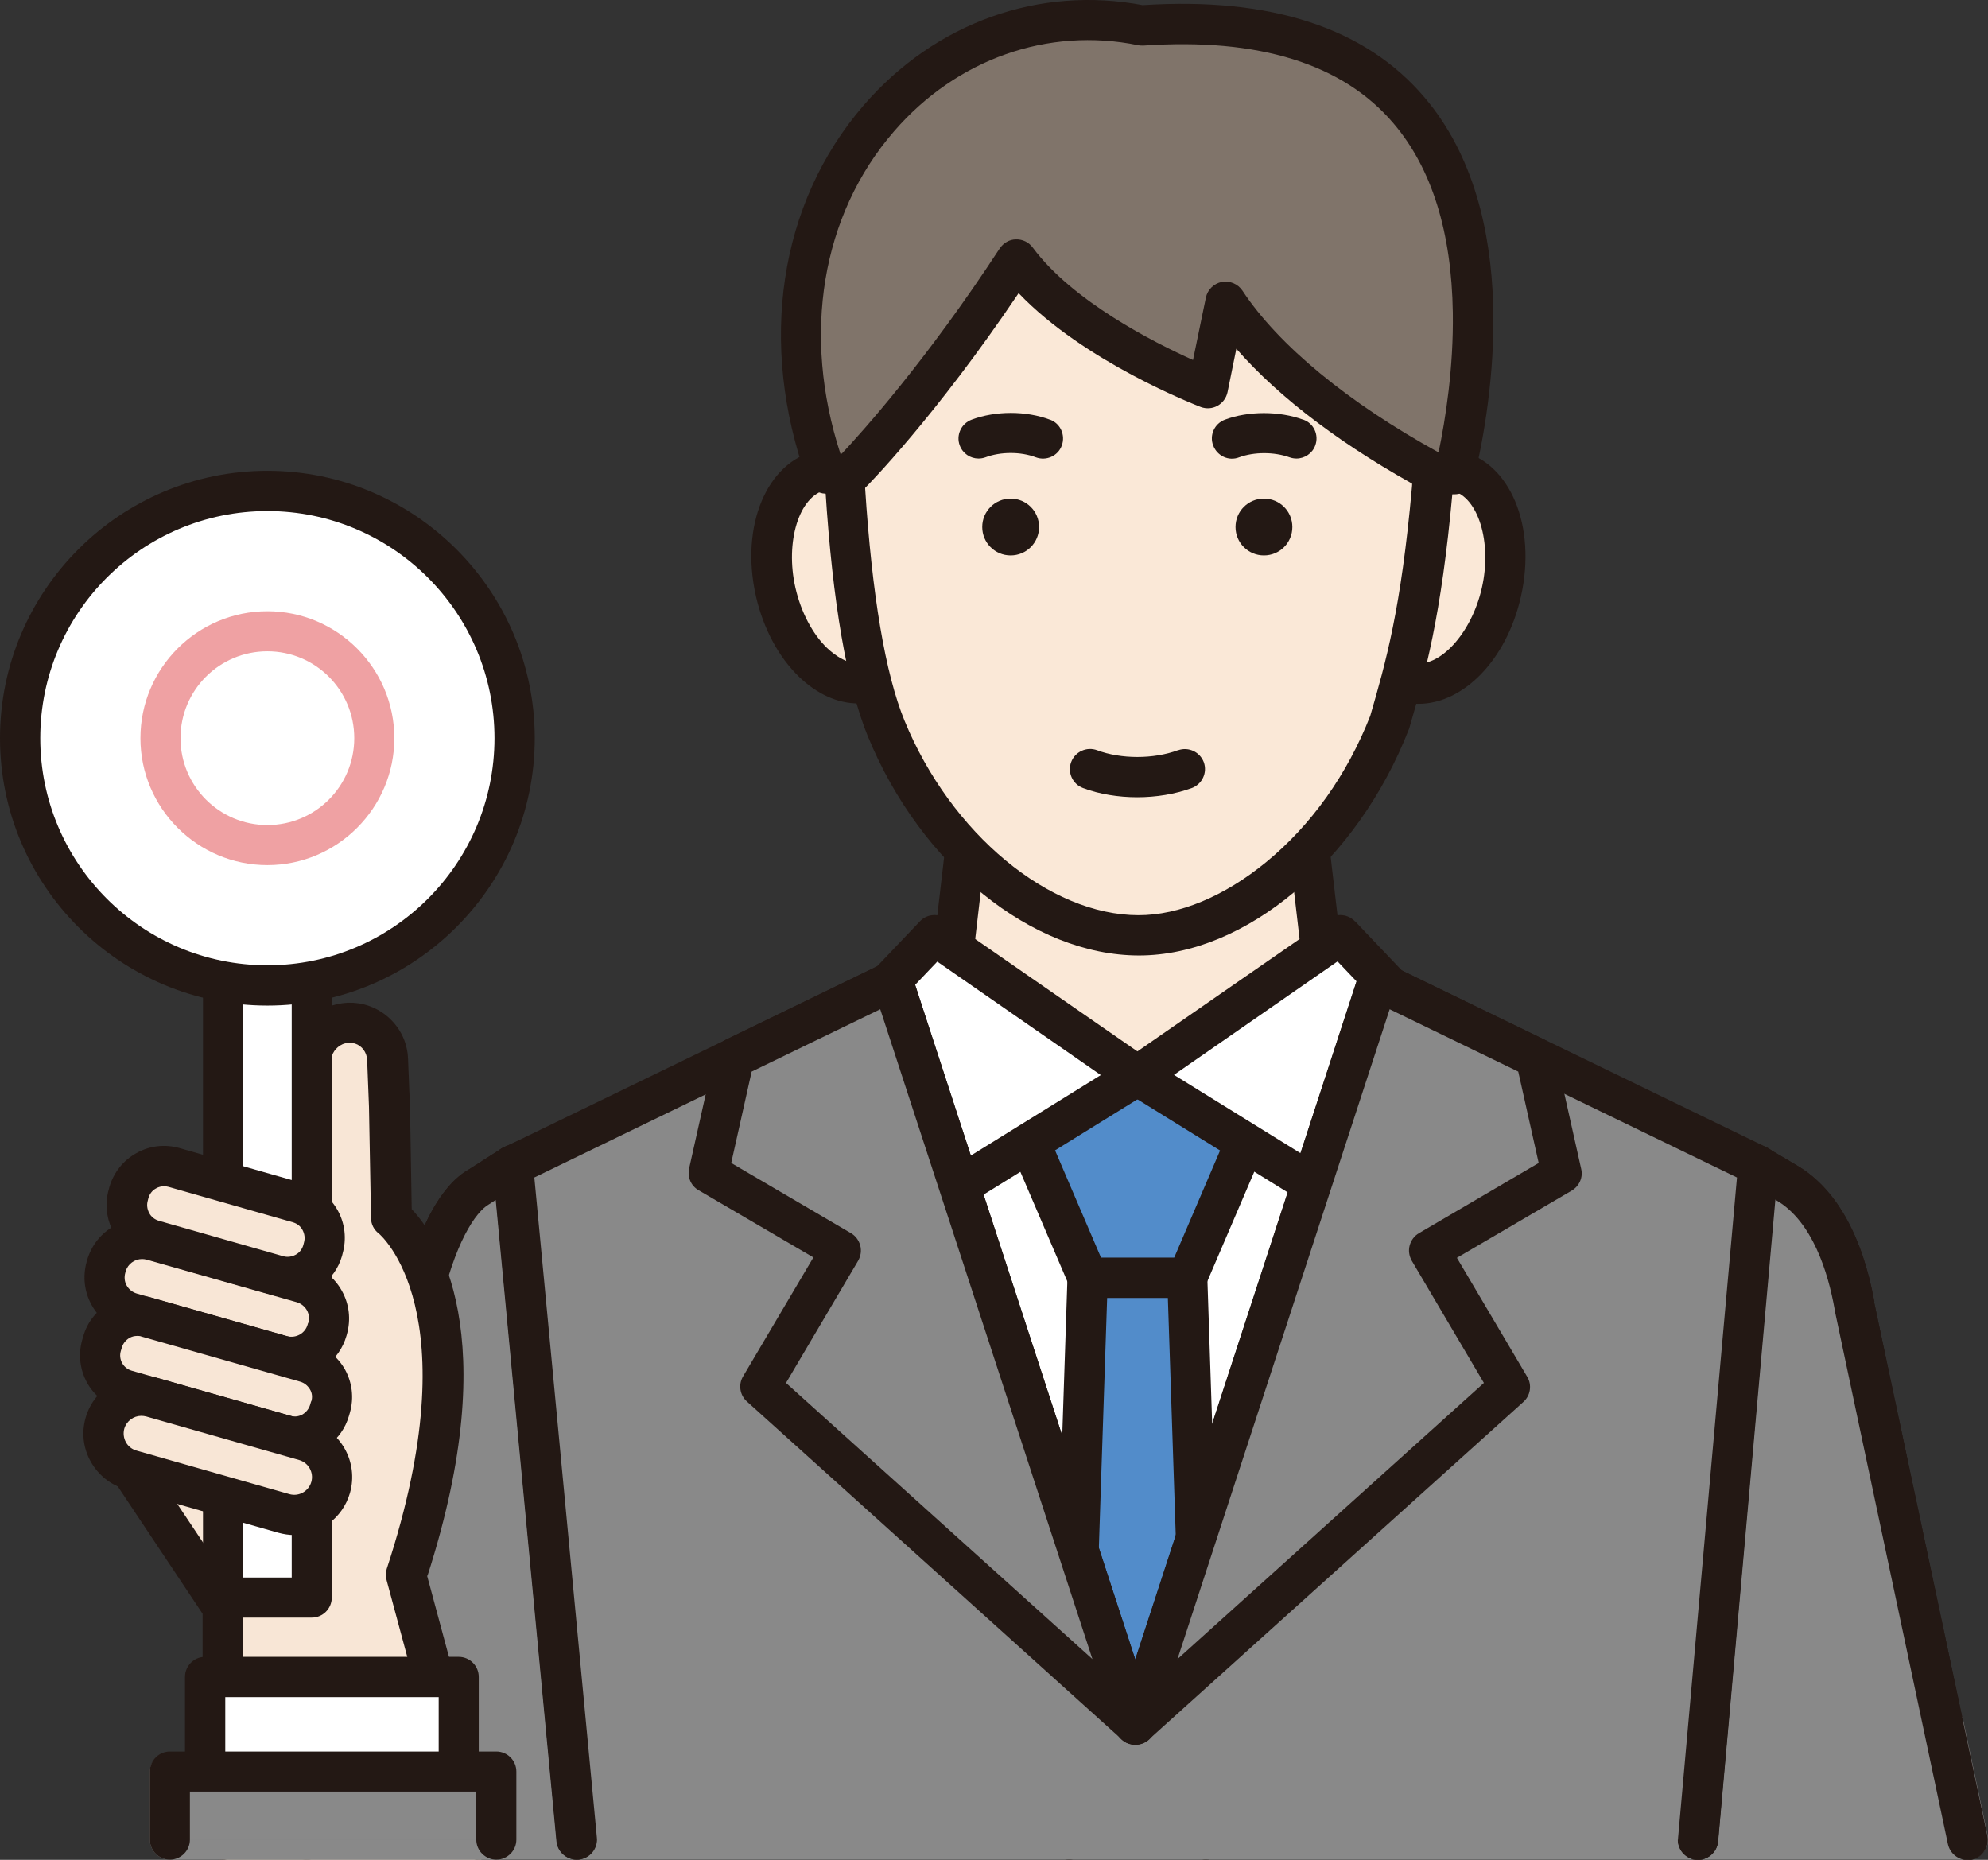 <?xml version="1.0" encoding="UTF-8"?>
<svg id="_レイヤー_1" data-name="レイヤー_1" xmlns="http://www.w3.org/2000/svg" width="97.25" height="90.98" version="1.1" viewBox="0 0 97.25 90.98">
  <rect x="0" y="0" width="97.25" height="90.98" fill="#333333" stroke="none"/>
  <!-- Generator: Adobe Illustrator 29.8.2, SVG Export Plug-In . SVG Version: 2.1.1 Build 3)  -->
  <defs>
    <style>
      .st0 {
        fill: #528cca;
      }

      .st1 {
        fill: #efa1a3;
      }

      .st2 {
        fill: #80746a;
      }

      .st3 {
        fill: #231814;
      }

      .st4 {
        fill: #898989;
      }

      .st5 {
        fill: #fff;
      }

      .st6 {
        fill: #fae8d7;
      }

      .st7 {
        fill: #f8e6d6;
      }
    </style>
  </defs>
  <g>
    <g>
      <g>
        <polygon class="st5" points="64.37 47.48 63.57 47.13 58.95 45.09 55.46 43.55 52.15 45.02 47.58 47.04 46.79 47.39 43.5 48.85 25.07 57.01 25.07 57.07 28.19 89.99 83.04 89.99 85.98 57.01 67.75 48.97 64.37 47.48"/>
        <path class="st3" d="M86.37,56.11l-30.52-13.46c-.25-.11-.54-.11-.8,0l-30.39,13.46c-.39.17-.62.57-.58.99l3.12,32.98c.05.51.48.89.98.89.03,0,.06,0,.09,0,.54-.05.94-.53.89-1.07l-3.06-32.27,29.34-12.99,29.48,13-2.88,32.28c-.05.54.35,1.02.89,1.07.54.05,1.02-.35,1.07-.89l2.94-32.98c.04-.42-.2-.82-.58-.99Z"/>
      </g>
      <g>
        <path class="st5" d="M87.42,57.86l-1.44-.85-2.92,32.98h13.2s-5.54-26.12-5.54-26.12c-.49-2.69-1.53-4.95-3.3-6.01Z"/>
        <path class="st3" d="M91.69,63.68c-.59-3.25-1.89-5.55-3.77-6.66l-1.44-.85c-.29-.17-.65-.18-.95-.03-.3.15-.5.45-.53.79l-2.92,32.98c-.05.54.35,1.02.89,1.07.54.05,1.02-.35,1.07-.89l2.78-31.42.1.06c1.73,1.03,2.5,3.47,2.83,5.33,0,0,0,.02,0,.03l5.54,26.12c.1.46.51.78.96.78.07,0,.14,0,.21-.02.53-.11.87-.64.76-1.17l-5.54-26.1Z"/>
      </g>
      <g>
        <path class="st5" d="M23.46,58.04c-1.24.67-2.28,2.91-2.92,5.83l-5.54,26.12h13.19s-3.12-32.98-3.12-32.98l-1.61,1.03Z"/>
        <path class="st3" d="M25.5,56.12c-.31-.15-.67-.13-.96.06l-1.58,1.01c-1.95,1.09-2.95,4.52-3.37,6.47l-5.54,26.12c-.11.53.23,1.05.76,1.17.07.01.14.02.21.02.45,0,.86-.32.96-.78l5.54-26.12c.7-3.23,1.74-4.8,2.42-5.17.02-.01.04-.02.06-.04l.25-.16,2.97,31.37c.05.54.53.94,1.07.89.54-.05.94-.53.89-1.07l-3.12-32.98c-.03-.34-.24-.64-.55-.79Z"/>
      </g>
      <g>
        <polygon class="st0" points="53.2 62.51 52.3 89.99 58.98 89.99 58.07 62.51 53.2 62.51"/>
        <path class="st3" d="M58.07,61.52h-4.87c-.53,0-.97.42-.98.95l-.91,27.48c-.02.54.41,1,.95,1.02.54.02,1-.41,1.02-.95l.88-26.53h2.97l.88,26.53c.02.53.45.95.98.95.01,0,.02,0,.03,0,.54-.02.97-.47.95-1.02l-.91-27.48c-.02-.53-.45-.95-.98-.95Z"/>
      </g>
      <g>
        <polygon class="st6" points="47.35 40.46 46.56 47.21 55.64 54.11 64.72 47.21 63.92 40.46 47.35 40.46"/>
        <path class="st3" d="M64.9,40.35c-.06-.5-.48-.87-.98-.87h-16.57c-.5,0-.92.37-.98.87l-.79,6.75c-.04.35.1.69.38.9l9.08,6.9c.18.13.39.2.6.2s.42-.07.6-.2l9.08-6.9c.28-.21.42-.55.38-.9l-.79-6.75ZM55.64,52.87l-8.03-6.11.62-5.32h14.82l.62,5.32-8.03,6.11Z"/>
      </g>
      <g>
        <path class="st6" d="M71.23,23.02c-.39-.09-.79-.07-1.19.03l-1.22,10.31s.03.01.05.01c1.88.43,3.93-1.55,4.58-4.41.65-2.86-.35-5.53-2.23-5.95Z"/>
        <path class="st3" d="M71.45,22.06c-.55-.12-1.11-.11-1.67.05-.52.14-.83.69-.69,1.21.14.52.69.83,1.21.69.24-.07.48-.08.71-.02,1.3.3,1.99,2.53,1.48,4.77-.51,2.24-2.09,3.96-3.39,3.67-.51-.15-1.05.13-1.22.63-.17.52.11,1.07.62,1.25.05.02.09.03.15.04.25.06.5.08.74.08,2.19,0,4.31-2.14,5.01-5.24.78-3.44-.52-6.58-2.97-7.13ZM69.14,32.43s0,0,0,0c0,0,0,0,0,0Z"/>
      </g>
      <g>
        <path class="st6" d="M40.17,23.02c-1.88.43-2.87,3.09-2.23,5.95.65,2.86,2.7,4.84,4.58,4.41.04,0,.08-.02.11-.03l-1.28-10.3c-.39-.11-.79-.12-1.19-.03Z"/>
        <path class="st3" d="M42.35,32.41s-.03,0-.04.01c-.77.18-1.49-.38-1.85-.72-.72-.69-1.28-1.77-1.55-2.95-.51-2.25.18-4.48,1.48-4.78.23-.05.46-.04.71.02.52.14,1.07-.16,1.21-.69.14-.52-.16-1.07-.69-1.21-.56-.15-1.12-.17-1.67-.05-2.45.56-3.75,3.69-2.97,7.13.36,1.57,1.1,2.96,2.1,3.93.89.86,1.9,1.31,2.9,1.31.25,0,.5-.03.74-.08.06-.01.13-.03.19-.05.52-.16.81-.71.65-1.23-.16-.52-.71-.81-1.23-.65Z"/>
      </g>
      <g>
        <path class="st6" d="M53.96,6.53c-15.24,0-12.6,16.51-12.6,16.51,0,0-.03.59-.01.88.31,4.8.92,9.08,2,11.71,2.54,6.21,7.79,10.12,12.36,10.12s9.77-4.02,12.27-10.41c.78-2.69,1.54-5.3,2.08-11.41.03-.29,0-.58-.01-.87,0-.03,0-.06,0-.09.33-8.74-.85-16.42-16.08-16.42Z"/>
        <path class="st3" d="M67.7,9.76c-2.73-2.84-7.22-4.21-13.74-4.21-4.55,0-8.06,1.41-10.43,4.19-4.19,4.91-3.3,12.34-3.15,13.36-.02.33-.01.79,0,.89.35,5.48,1.05,9.52,2.07,12.02,2.59,6.32,8.05,10.73,13.27,10.73s10.69-4.64,13.19-11.04c.01-.03.02-.06.03-.08.77-2.65,1.56-5.38,2.12-11.6.02-.27.01-.53,0-.75,0-.08,0-.15,0-.23,0,0,0-.01,0-.02v-.05c.18-4.87-.1-9.84-3.33-13.2ZM69.06,23v.07h0c0,.09,0,.18.01.28,0,.18.02.34,0,.48-.54,6-1.27,8.53-2.04,11.19-1.13,2.88-2.89,5.35-5.1,7.16-2.04,1.67-4.25,2.59-6.23,2.59-4.37,0-9.19-4-11.45-9.51-.94-2.29-1.59-6.13-1.93-11.39-.01-.19,0-.64.01-.75h0c0-.07,0-.15,0-.22-.01-.07-1.12-7.42,2.7-11.88,1.98-2.31,4.98-3.49,8.93-3.49,5.95,0,9.98,1.18,12.32,3.61,2.58,2.68,2.98,6.65,2.78,11.79,0,.03,0,.05,0,.08Z"/>
      </g>
      <g>
        <polygon class="st0" points="53.2 62.51 58.07 62.51 62.24 52.79 49.04 52.79 53.2 62.51"/>
        <path class="st3" d="M62.24,51.81h-13.2c-.33,0-.64.17-.82.44-.18.28-.21.63-.08.93l4.16,9.71c.16.36.51.6.9.6h4.87c.39,0,.75-.23.9-.6l4.16-9.71c.13-.3.1-.65-.08-.93-.18-.28-.49-.44-.82-.44ZM57.43,61.52h-3.57l-3.32-7.75h10.22l-3.32,7.75Z"/>
      </g>
      <g>
        <g>
          <polygon class="st5" points="43.35 48.23 45.82 58.71 55.64 52.63 45.71 45.75 43.35 48.23"/>
          <path class="st3" d="M56.2,51.82l-9.93-6.88c-.4-.28-.94-.22-1.27.13l-2.36,2.48c-.23.24-.32.58-.24.9l2.47,10.48c.07.31.29.56.58.68.12.05.25.07.38.07.18,0,.36-.05.52-.15l9.82-6.08c.28-.17.46-.48.47-.81,0-.33-.15-.65-.42-.83ZM46.47,57.15l-2.03-8.63,1.41-1.48,8,5.55-7.38,4.57Z"/>
        </g>
        <g>
          <polygon class="st5" points="55.64 52.63 65.46 58.71 67.93 48.23 65.56 45.75 55.64 52.63"/>
          <path class="st3" d="M66.28,45.07c-.33-.35-.88-.41-1.27-.13l-9.93,6.88c-.27.19-.43.5-.42.83,0,.33.18.64.47.81l9.82,6.08c.16.1.34.15.52.15.13,0,.26-.02.38-.07.29-.12.51-.38.58-.68l2.47-10.48c.08-.32-.02-.66-.24-.9l-2.36-2.48ZM64.81,57.15l-7.38-4.57,8-5.55,1.41,1.48-2.03,8.63Z"/>
        </g>
      </g>
    </g>
    <g>
      <g>
        <polygon class="st4" points="16.2 84.36 15 89.99 96.26 89.99 95.07 84.36 16.2 84.36"/>
        <path class="st4" d="M96.03,84.16c-.1-.45-.5-.78-.96-.78H16.2c-.46,0-.87.33-.96.78l-1.19,5.62c-.06.29.01.59.2.82.19.23.47.36.76.36h81.26c.3,0,.58-.13.76-.36.19-.23.26-.53.2-.82l-1.19-5.62ZM16.22,89l.78-3.65h77.28l.78,3.65H16.22Z"/>
      </g>
      <g>
        <g>
          <path class="st4" d="M87.42,57.86l-1.44-.85-2.92,32.98h13.2s-5.54-26.12-5.54-26.12c-.49-2.69-1.53-4.95-3.3-6.01Z"/>
          <path class="st3" d="M91.69,63.68c-.59-3.25-1.89-5.55-3.77-6.66l-1.44-.85c-.29-.17-.65-.18-.95-.03-.3.15-.5.45-.53.79l-2.92,32.98c-.05.54.35,1.02.89,1.07.54.05,1.02-.35,1.07-.89l2.78-31.42.1.06c1.73,1.03,2.5,3.47,2.83,5.33,0,0,0,.02,0,.03l5.54,26.12c.1.46.51.78.96.78.07,0,.14,0,.21-.02.53-.11.87-.64.76-1.17l-5.54-26.1Z"/>
        </g>
        <g>
          <path class="st4" d="M23.46,58.04c-1.24.67-2.28,2.91-2.92,5.83l-5.54,26.12h13.19s-3.12-32.98-3.12-32.98l-1.61,1.03Z"/>
          <path class="st3" d="M25.5,56.12c-.31-.15-.67-.13-.96.06l-1.58,1.01c-1.95,1.09-2.95,4.52-3.37,6.47l-5.54,26.12c-.11.53.23,1.05.76,1.17.07.01.14.02.21.02.45,0,.86-.32.96-.78l5.54-26.12c.7-3.23,1.74-4.8,2.42-5.17.02-.01.04-.02.06-.04l.25-.16,2.97,31.37c.05.54.53.94,1.07.89.54-.05.94-.53.89-1.07l-3.12-32.98c-.03-.34-.24-.64-.55-.79Z"/>
        </g>
        <g>
          <polygon class="st4" points="55.52 84.36 43.65 48 25.07 57.01 25.07 57.07 28.19 89.99 83.04 89.99 85.98 57.01 67.39 48 55.52 84.36"/>
          <path class="st3" d="M86.41,56.12l-18.58-9.01c-.26-.12-.55-.13-.81-.02-.26.11-.46.33-.55.6l-10.93,33.5-10.93-33.5c-.09-.27-.29-.49-.55-.6-.26-.11-.56-.1-.81.02l-18.58,9.01c-.37.18-.59.57-.55.98l3.12,32.98c.05.51.48.89.98.89.03,0,.06,0,.09,0,.54-.05.94-.53.89-1.07l-3.06-32.3,16.95-8.22,11.52,35.29c.13.4.51.68.94.68s.8-.27.94-.68l11.52-35.29,16.96,8.22-2.88,32.3c-.05.54.35,1.02.89,1.07.54.05,1.02-.35,1.07-.89l2.94-32.98c.04-.41-.18-.79-.55-.97Z"/>
        </g>
        <g>
          <polygon class="st4" points="35.92 51.75 34.66 57.38 41.13 61.17 37.2 67.84 55.52 84.36 43.65 48 35.92 51.75"/>
          <path class="st3" d="M44.59,47.69c-.09-.27-.29-.49-.55-.6-.26-.11-.56-.1-.81.02l-7.73,3.75c-.27.13-.47.38-.53.67l-1.26,5.63c-.09.42.09.85.46,1.06l5.62,3.29-3.44,5.82c-.24.4-.16.92.19,1.23l18.33,16.52c.19.17.42.25.66.25.19,0,.37-.05.54-.16.37-.24.54-.71.4-1.13l-11.87-36.37ZM38.45,67.65l3.53-5.98c.13-.23.17-.49.1-.75-.07-.25-.23-.47-.46-.6l-5.85-3.43,1-4.47,6.29-3.05,10.38,31.79-14.99-13.51Z"/>
        </g>
        <g>
          <polygon class="st4" points="75.12 51.75 67.39 48 55.52 84.36 73.85 67.84 69.91 61.17 76.39 57.38 75.12 51.75"/>
          <path class="st3" d="M76.08,51.53c-.07-.29-.26-.54-.53-.67l-7.73-3.75c-.26-.12-.55-.13-.81-.02-.26.11-.46.33-.55.6l-11.87,36.37c-.14.42.03.89.4,1.13.16.11.35.16.54.16.24,0,.47-.09.66-.25l18.33-16.52c.35-.31.43-.83.19-1.23l-3.44-5.82,5.62-3.29c.37-.22.56-.65.46-1.06l-1.26-5.63ZM69.42,60.32c-.23.13-.39.35-.46.6-.07.25-.03.52.1.75l3.53,5.98-14.99,13.51,10.38-31.79,6.29,3.05,1,4.47-5.85,3.43Z"/>
        </g>
      </g>
    </g>
    <g>
      <path class="st2" d="M55.88,1.25c-10.55-2.15-20.18,8.85-15.46,21.92l1.19.03s3.73-3.75,8.13-10.49c2.8,3.78,9.36,6.29,9.36,6.29l.87-4.23c1.97,2.99,5.69,5.95,10.33,8.44h.87c1.06-4.45,4.54-23.33-15.28-21.95Z"/>
      <path class="st3" d="M55.94.26c-5.08-.98-10.19.84-13.69,4.89-4.15,4.8-5.18,11.66-2.76,18.35.14.38.5.64.9.65l1.19.03c.27,0,.53-.1.72-.29.15-.15,3.45-3.49,7.53-9.55,3.2,3.36,8.66,5.47,8.91,5.57.27.1.57.08.82-.06.25-.14.43-.38.49-.67l.43-2.12c2.14,2.45,5.32,4.84,9.33,7,.14.08.3.12.47.12h.87c.46,0,.85-.31.96-.76.88-3.71,2.41-12.96-2.42-18.65-2.89-3.41-7.52-4.92-13.76-4.52ZM70.39,22.14c-4.44-2.44-7.85-5.25-9.61-7.92-.22-.33-.62-.5-1.01-.43-.39.08-.7.38-.78.77l-.63,3.05c-1.92-.86-5.9-2.88-7.84-5.5-.19-.26-.5-.41-.82-.4-.32,0-.62.18-.8.45-3.6,5.51-6.77,9.02-7.72,10.03h-.07c-1.89-5.81-.93-11.66,2.62-15.76,3.06-3.54,7.53-5.12,11.94-4.22.09.02.18.02.26.02,5.65-.39,9.77.89,12.25,3.82,1.86,2.19,2.83,5.3,2.89,9.24.04,2.7-.36,5.23-.7,6.85Z"/>
    </g>
  </g>
  <g>
    <g>
      <g>
        <polygon class="st7" points="10.91 86.51 10.91 90 23.37 90 22.43 86.51 10.91 86.51"/>
        <path class="st7" d="M23.38,86.25c-.12-.43-.51-.73-.95-.73h-11.52c-.54,0-.98.44-.98.98v3.49c0,.54.44.98.98.98h12.47c.31,0,.6-.14.78-.39.19-.24.25-.56.17-.85l-.94-3.49ZM11.89,89.01v-1.52h9.79l.41,1.52h-10.2Z"/>
      </g>
      <g>
        <path class="st7" d="M19.89,77.07c4.46-13.58-.72-17.48-.72-17.48l-.09-5.28v-.19s-.02-.33-.02-.33l-.08-1.97c-.03-.79-.55-1.44-1.25-1.68-.21-.07-.43-.1-.67-.1-.23,0-.45.06-.65.15-.69.29-1.19.98-1.16,1.77,0,0,0,.04,0,.04v3.96l-8.84,15.94,4.5,6.74v11.34h12.47l-3.48-12.93h0Z"/>
        <path class="st3" d="M14.32,51.7s0,0,0,0c0,0,0,0,0,0Z"/>
        <path class="st3" d="M20.91,77.09c3.81-11.84.44-16.67-.77-17.94l-.08-4.86v-.02s-.1-2.49-.1-2.49c-.04-1.17-.82-2.2-1.93-2.58-.32-.11-.66-.16-1.02-.15-.35.02-.68.09-.99.22-1.09.46-1.8,1.54-1.76,2.7,0,0,0,.01,0,.02v3.71l-8.72,15.72c-.18.32-.16.72.04,1.02l4.33,6.5v11.05c0,.54.44.98.98.98s.98-.44.98-.98v-11.34c0-.19-.06-.38-.17-.55l-4.17-6.24,8.55-15.42c.08-.15.12-.31.12-.48v-3.93s0-.09,0-.13c0-.34.22-.67.56-.82.09-.04.2-.06.29-.07.11,0,.22.01.32.04.34.11.57.43.59.79l.09,2.3.1,5.44c0,.3.14.58.38.76.05.04,4.53,3.8.39,16.4-.06.19-.06.4,0,.59l3.48,12.9c.12.44.52.73.95.73.08,0,.17-.01.26-.03.52-.14.84-.68.69-1.21l-3.41-12.65ZM14.3,52.22h0s0,0,0,0ZM14.3,52.22s0,0,0,0c0,0,0,0,0,0ZM14.3,52.22s0,0,0,0c0,0,0,0,0,0ZM14.3,52.22s0,0,0,0c0,0,0,0,0,0ZM14.27,51.89c0-.07.02-.13.04-.19,0,0,0,0,0,0,.02-.07.05-.13.08-.18-.03.06-.06.12-.08.18,0,0,0,0,0,0-.02.06-.04.13-.04.19Z"/>
      </g>
      <g>
        <rect class="st5" x="10.91" y="44.21" width="4.34" height="33.95"/>
        <path class="st3" d="M15.25,43.22h-4.34c-.54,0-.98.44-.98.98v33.95c0,.54.44.98.98.98h4.34c.54,0,.98-.44.98-.98v-33.95c0-.54-.44-.98-.98-.98ZM14.27,77.17h-2.38v-31.98h2.38v31.98Z"/>
      </g>
      <g>
        <path class="st7" d="M14.77,62.75l-7.33-2.08c-.96-.27-1.96.28-2.24,1.25l-.02.07c-.27.96.28,1.96,1.25,2.24l7.33,2.08c.96.27,1.96-.28,2.24-1.25l.02-.07c.27-.96-.28-1.96-1.25-2.24Z"/>
        <path class="st3" d="M15.04,61.8l-7.33-2.08c-1.48-.42-3.03.44-3.45,1.93l-.02.07c-.2.72-.12,1.47.25,2.13.36.65.96,1.12,1.68,1.33l7.33,2.08c.25.07.51.11.76.11,1.22,0,2.34-.8,2.69-2.03l.02-.07c.2-.72.12-1.47-.25-2.13-.36-.65-.96-1.12-1.68-1.33ZM15.07,64.72h0l-.02.07c-.12.44-.58.69-1.02.57l-7.33-2.08c-.21-.06-.39-.2-.5-.39-.11-.19-.13-.42-.07-.63l.02-.07c.1-.36.44-.6.8-.6.07,0,.15.01.23.03l7.33,2.08c.21.06.39.2.5.39.11.19.13.42.07.63Z"/>
      </g>
      <g>
        <path class="st7" d="M10.48,61.52h.18c.97,0,1.76.79,1.76,1.76v8.08c0,.97-.79,1.76-1.76,1.76h-.18c-.97,0-1.76-.79-1.76-1.76v-8.08c0-.97.79-1.76,1.76-1.76Z" transform="translate(-57.08 59.08) rotate(-74.13)"/>
        <path class="st3" d="M15.23,65.7l-7.77-2.21c-1.46-.41-2.98.43-3.39,1.89l-.05.17c-.2.71-.11,1.45.24,2.09.36.64.94,1.1,1.65,1.3l7.77,2.21c.25.07.5.1.75.1,1.2,0,2.3-.79,2.64-1.99l.05-.17c.2-.71.11-1.45-.24-2.09-.36-.64-.94-1.1-1.65-1.3ZM15.22,68.55h0l-.05.17c-.06.2-.19.36-.37.47-.18.1-.39.13-.59.07l-7.77-2.21c-.41-.12-.65-.55-.53-.96l.05-.17c.06-.2.19-.36.37-.47.12-.07.25-.1.38-.1.07,0,.14,0,.21.03l7.77,2.21c.2.06.36.19.47.37s.13.39.07.59Z"/>
      </g>
      <g>
        <rect class="st7" x="9.19" y="54.81" width="3.7" height="9.89" rx="1.79" ry="1.79" transform="translate(-49.45 54.04) rotate(-74.13)"/>
        <path class="st3" d="M14.85,57.89l-6.07-1.73c-.71-.2-1.46-.12-2.11.25-.65.36-1.11.95-1.32,1.66l-.03.12c-.42,1.47.44,3.01,1.91,3.42l6.07,1.73c.25.07.51.11.76.11,1.21,0,2.32-.8,2.67-2.01l.03-.12h0c.2-.71.12-1.46-.24-2.11-.36-.65-.95-1.11-1.66-1.32ZM14.87,60.78h0l-.03.12c-.06.21-.19.38-.38.48-.19.1-.4.13-.61.07l-6.07-1.73c-.21-.06-.38-.19-.48-.38-.1-.19-.13-.4-.07-.61l.03-.12c.06-.21.19-.38.38-.48.12-.07.25-.1.39-.1.07,0,.15.01.22.03l6.07,1.73c.21.06.38.19.48.38.1.19.13.4.07.61Z"/>
      </g>
      <g>
        <path class="st7" d="M14.9,70.48l-7.48-2.13c-.98-.28-2.01.29-2.29,1.27-.28.98.29,2.01,1.27,2.29l7.48,2.13c.98.28,2.01-.29,2.28-1.27h0c.28-.98-.29-2.01-1.27-2.28Z"/>
        <path class="st3" d="M15.17,69.53l-7.48-2.13c-1.5-.43-3.07.45-3.5,1.95-.21.73-.12,1.49.25,2.15.37.66.97,1.14,1.7,1.35l7.48,2.13c.26.07.52.11.77.11,1.23,0,2.37-.81,2.73-2.06h0c.43-1.5-.45-3.07-1.95-3.5ZM15.23,72.49h0c-.13.46-.61.73-1.07.6l-7.48-2.13c-.22-.06-.41-.21-.52-.41-.11-.2-.14-.44-.08-.66.11-.38.46-.63.83-.63.08,0,.16.01.24.03l7.48,2.13c.46.13.73.61.6,1.07ZM16.18,72.76h0,0Z"/>
      </g>
      <g>
        <path class="st5" d="M13.08,24.02c-6.68,0-12.09,5.41-12.09,12.09s5.41,12.09,12.09,12.09,12.09-5.41,12.09-12.09-5.41-12.09-12.09-12.09Z"/>
        <path class="st3" d="M13.08,23.03c-7.21,0-13.08,5.87-13.08,13.08s5.87,13.08,13.08,13.08,13.08-5.87,13.08-13.08-5.87-13.08-13.08-13.08ZM13.08,47.22c-6.13,0-11.11-4.98-11.11-11.11s4.98-11.11,11.11-11.11,11.11,4.98,11.11,11.11-4.98,11.11-11.11,11.11Z"/>
      </g>
      <path class="st1" d="M13.08,29.9c-3.43,0-6.21,2.79-6.21,6.21s2.79,6.21,6.21,6.21,6.21-2.79,6.21-6.21-2.79-6.21-6.21-6.21ZM13.08,40.36c-2.34,0-4.25-1.9-4.25-4.25s1.9-4.25,4.25-4.25,4.25,1.9,4.25,4.25-1.9,4.25-4.25,4.25Z"/>
    </g>
    <g>
      <g>
        <rect class="st5" x="10.03" y="82.04" width="12.41" height="4.66"/>
        <path class="st3" d="M22.44,81.05h-12.41c-.54,0-.98.44-.98.98v4.66c0,.54.44.98.98.98h12.41c.54,0,.98-.44.98-.98v-4.66c0-.54-.44-.98-.98-.98ZM21.46,85.71h-10.44v-2.69h10.44v2.69Z"/>
      </g>
      <g>
        <rect class="st4" x="8.32" y="86.69" width="15.98" height="3.3"/>
        <path class="st4" d="M24.29,85.71h-15.98c-.54,0-.98.44-.98.98v3.3c0,.54.44.98.98.98h15.98c.54,0,.98-.44.98-.98v-3.3c0-.54-.44-.98-.98-.98ZM23.31,89.01h-14.01v-1.34h14.01v1.34Z"/>
      </g>
      <g>
        <rect class="st4" x="8.32" y="86.66" width="15.98" height="3.33"/>
        <path class="st3" d="M24.29,85.68h-15.98c-.54,0-.98.44-.98.98v3.33c0,.54.44.98.98.98s.98-.44.98-.98v-2.35h14.01v2.35c0,.54.44.98.98.98s.98-.44.98-.98v-3.33c0-.54-.44-.98-.98-.98Z"/>
      </g>
    </g>
  </g>
  <g>
    <path class="st3" d="M51.36,20.53c-1.16-.44-2.66-.44-3.83,0-.51.19-.77.76-.58,1.26.15.4.52.64.92.64.11,0,.23-.02.34-.06.74-.28,1.73-.28,2.46,0,.51.19,1.08-.06,1.27-.57s-.06-1.08-.57-1.27Z"/>
    <path class="st3" d="M63.75,20.53c-1.17-.43-2.68-.43-3.83,0-.51.19-.77.76-.57,1.27s.76.77,1.27.57c.73-.27,1.71-.27,2.46,0,.11.04.23.06.34.06.4,0,.78-.25.92-.64.19-.51-.07-1.08-.58-1.26Z"/>
    <path class="st3" d="M57.62,36.7c-1.19.44-2.78.44-3.95,0-.51-.19-1.08.07-1.27.58-.19.51.07,1.08.58,1.27.8.3,1.73.45,2.65.45s1.85-.15,2.67-.45c.51-.19.77-.75.59-1.26-.19-.51-.75-.77-1.26-.59Z"/>
    <path class="st3" d="M49.44,24.39c-.77,0-1.39.62-1.39,1.39s.62,1.39,1.39,1.39,1.39-.62,1.39-1.39-.62-1.39-1.39-1.39Z"/>
    <path class="st3" d="M61.83,24.39c-.77,0-1.39.62-1.39,1.39s.62,1.39,1.39,1.39,1.39-.62,1.39-1.39-.62-1.39-1.39-1.39Z"/>
  </g>
</svg>